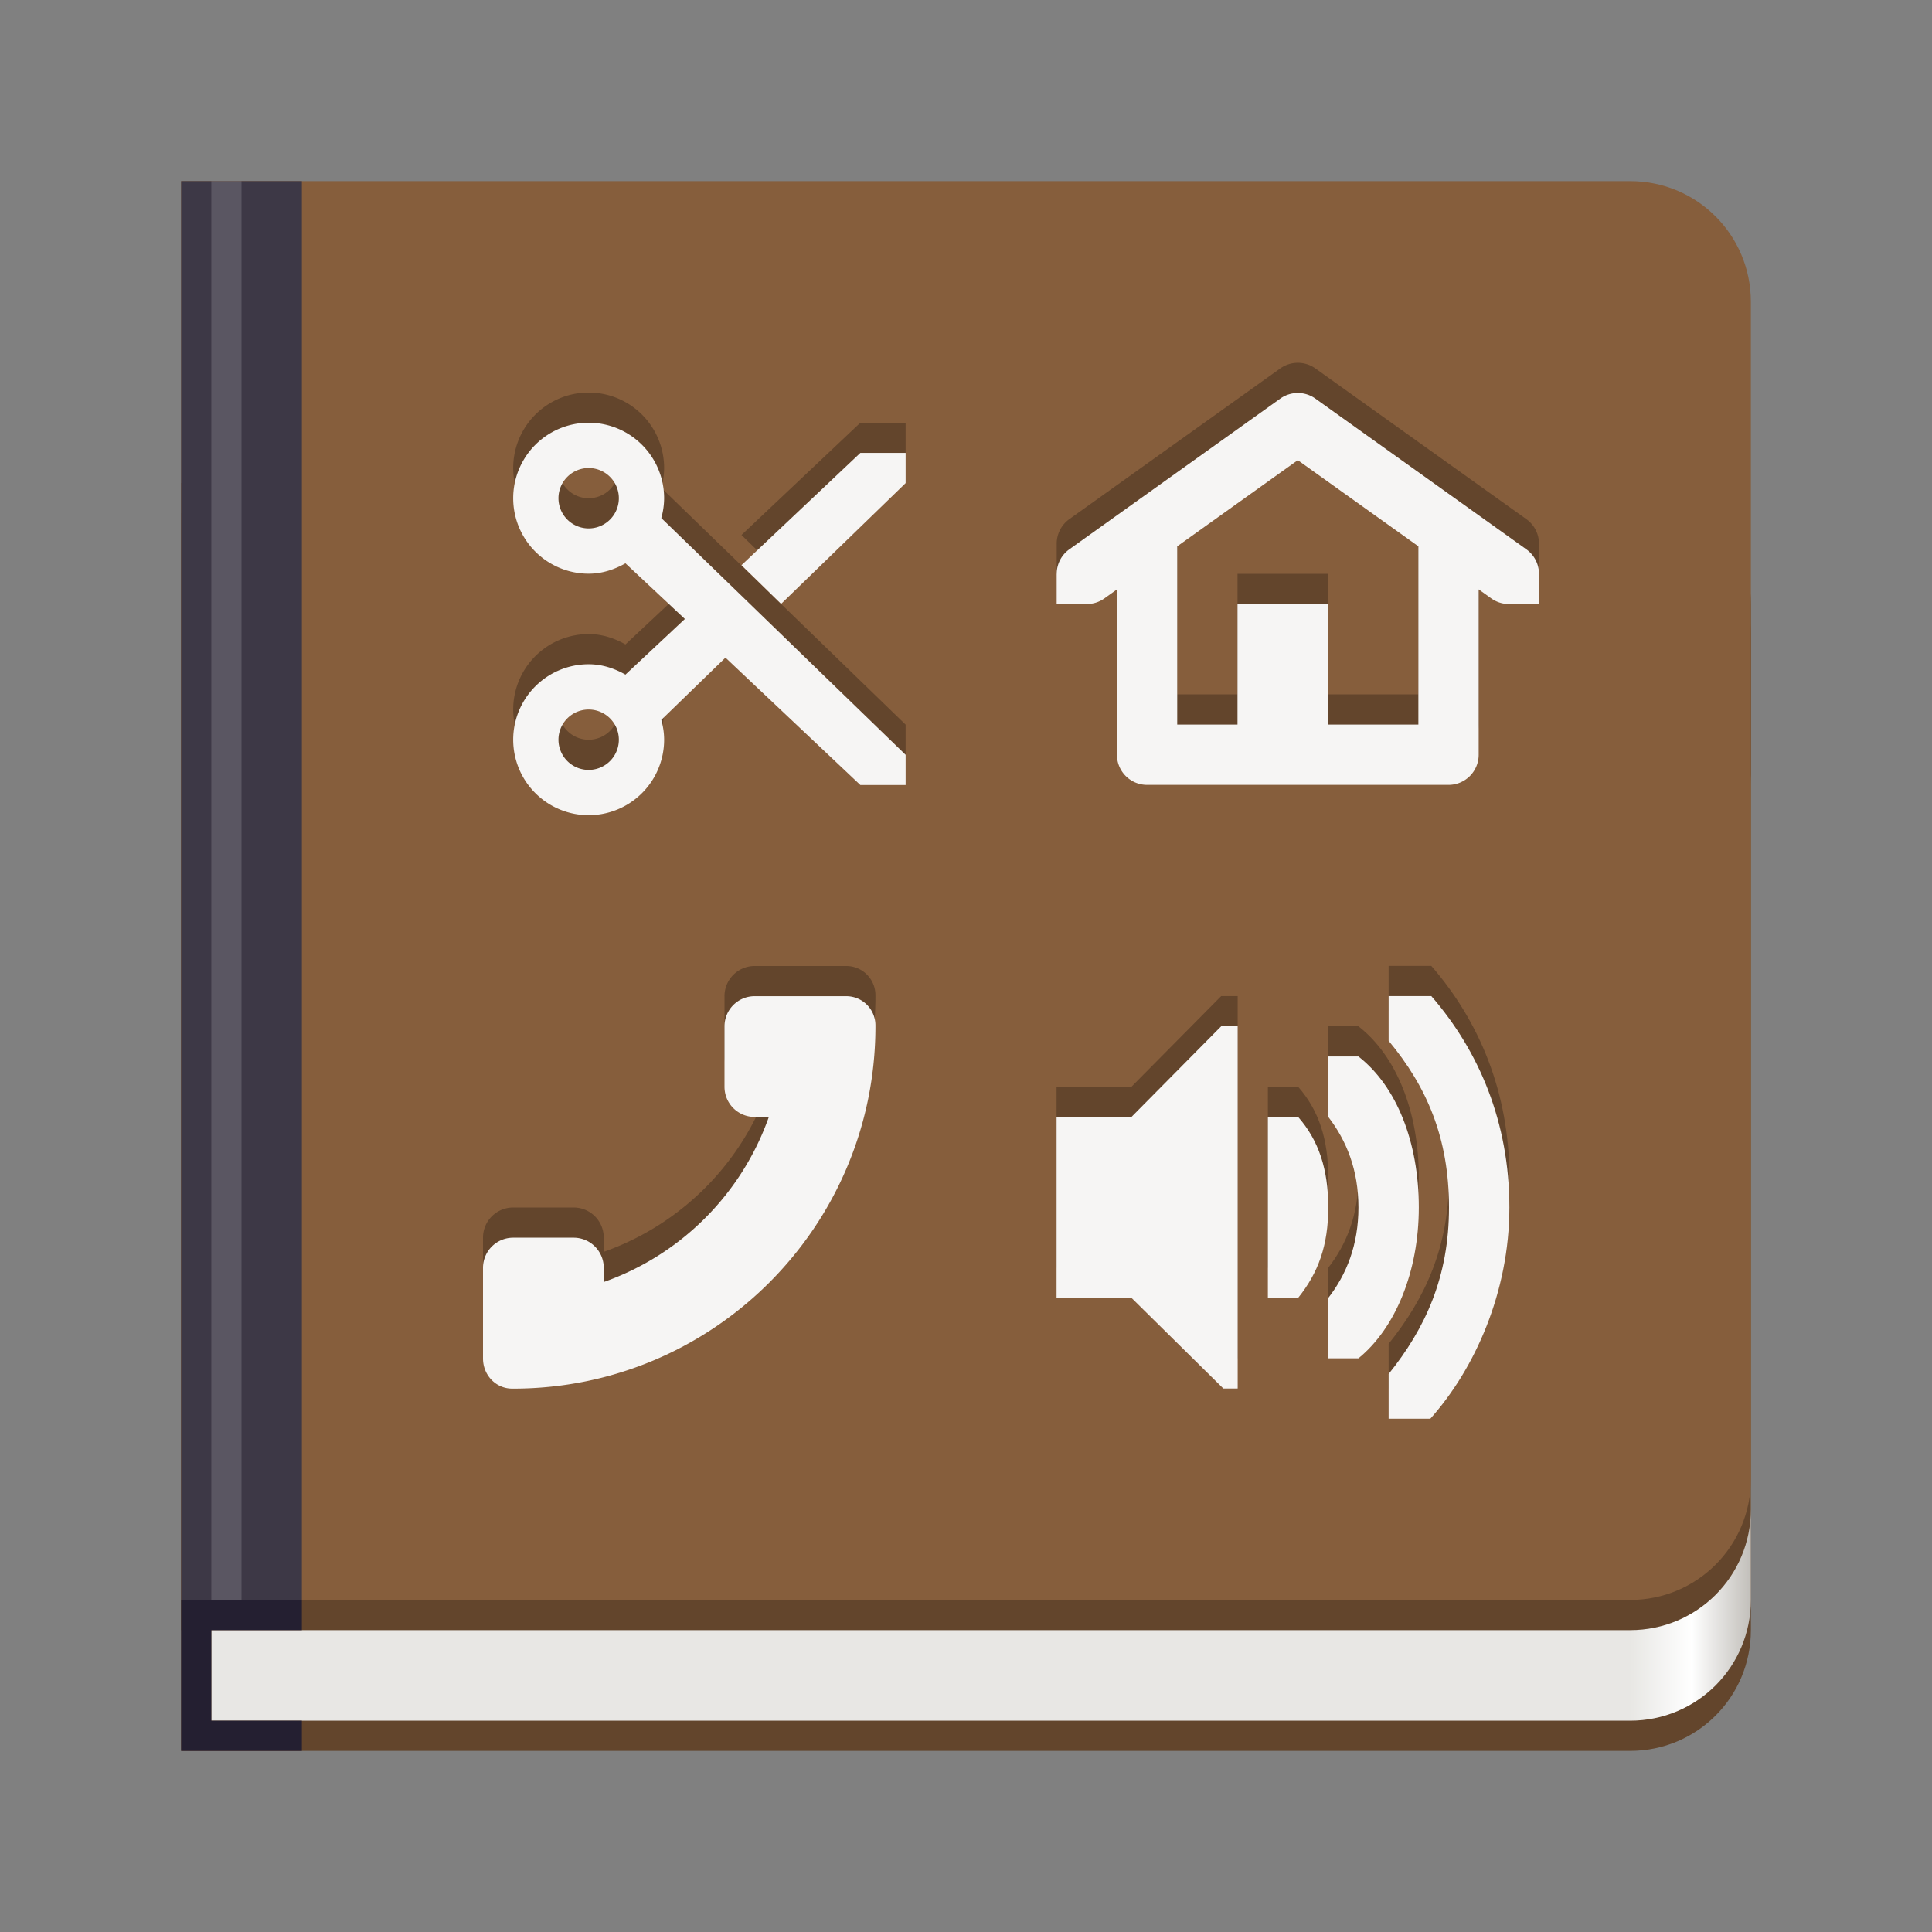 <svg xmlns="http://www.w3.org/2000/svg" xmlns:xlink="http://www.w3.org/1999/xlink" width="128" height="128" version="1.0"><rect width="100%" height="100%" fill="#808080" stroke="none"/><defs><linearGradient xlink:href="#a" id="b" x1="384" y1="120" x2="416" y2="120" gradientUnits="userSpaceOnUse" gradientTransform="matrix(.25 0 0 .25 12 221)"/><linearGradient id="a"><stop offset="0" stop-color="#e8e7e4"/><stop offset=".511" stop-color="#fff"/><stop offset="1" stop-color="#c2bfba"/></linearGradient></defs><path d="M12 32v84h96c4.432 0 8-3.568 8-8V40c0-4.432-3.568-8-8-8z" fill="#63452c"/><path d="M14 216v70h94c4.432 0 8-3.568 8-8v-54c0-4.432-3.568-8-8-8z" style="marker:none" fill="url(#b)" transform="translate(0 -172)"/><path d="M12 34v74h96c4.432 0 8-3.568 8-8V42c0-4.432-3.568-8-8-8z" fill="#63452c"/><path d="M12 12v94h96c4.432 0 8-3.568 8-8V20c0-4.432-3.568-8-8-8z" fill="#865e3c"/><g fill="#63452c"><path style="isolation:auto;mix-blend-mode:normal;solid-color:#000;solid-opacity:1" d="M39 26.008a5 5 0 0 0 0 10c.892 0 1.712-.278 2.438-.688l3.937 3.688-3.938 3.687c-.725-.41-1.545-.687-2.437-.687a5 5 0 1 0 5 5c0-.459-.072-.891-.187-1.313l4.25-4.125L57 50.008h3v-2L43.812 32.32A4.92 4.92 0 0 0 44 31.008a5 5 0 0 0-5-5zm0 3a2 2 0 1 1 0 4 2 2 0 0 1 0-4zm18-1l-7.875 7.437 2.625 2.563 8.25-8v-2zm-18 17a2 2 0 1 1 0 4 2 2 0 0 1 0-4z" color="#000" overflow="visible"/><path d="M92 63.994v2.961c2.53 3.039 4 6.439 4 11.039s-1.559 8-4 11.038v2.962h2.763c2.931-3.281 5.237-8.372 5.237-14 0-5.629-2-10.344-5.17-14zm-11.094 2l-5.937 5.999H70v11.999h4.969l6.08 6.001.951-.002V65.993zm7.094 2v4c1.213 1.577 2 3.518 2 6s-.787 4.439-2 6v4h2c2.446-1.99 4-5.747 4-10 0-4.334-1.478-8.04-4-10zm-4 4v12h2c1.344-1.674 2-3.486 2-6 0-2.515-.623-4.432-2-6z" style="marker:none" color="#bebebe" overflow="visible"/><path d="M86.021 24.038a1.997 1.997 0 0 0-1.197.37l-13.98 9.986a1.998 1.998 0 0 0-.835 1.626v1.997h1.948a1.998 1.998 0 0 0 .023 0h.024a1.998 1.998 0 0 0 1.162-.37L74 37.05v10.953A1.997 1.997 0 0 0 75.998 50h19.971a1.997 1.997 0 0 0 1.997-1.997V37.048l.838.599a1.998 1.998 0 0 0 1.16.37h1.997v-1.97a1.998 1.998 0 0 0-.836-1.653l-13.98-9.986a1.997 1.997 0 0 0-1.123-.37zm-.038 4.45l7.988 5.707v11.81h-5.99v-7.988h-5.992v7.989h-3.995v-11.81z" style="line-height:normal;font-variant-ligatures:normal;font-variant-position:normal;font-variant-caps:normal;font-variant-numeric:normal;font-variant-alternates:normal;font-feature-settings:normal;text-indent:0;text-align:start;text-decoration-line:none;text-decoration-style:solid;text-decoration-color:#000;text-transform:none;text-orientation:mixed;white-space:normal;shape-padding:0;isolation:auto;mix-blend-mode:normal;solid-color:#000;solid-opacity:1" color="#000" font-weight="400" font-family="sans-serif" overflow="visible"/><path d="M56.063 64A1.93 1.93 0 0 1 58 65.937v.125C57.966 79.288 47.234 90 34 90h-.062C32.848 90 32 89.108 32 88v-6c0-1.108.892-2 2-2h4c1.108 0 2 .892 2 2v.937A17.935 17.935 0 0 0 50.938 72H50c-1.108 0-2-.892-2-2v-4c0-1.108.892-2 2-2h6.062z"/></g><path style="marker:none" d="M92 65.994v2.961c2.53 3.039 4 6.439 4 11.039s-1.56 8-4 11.038v2.962h2.763c2.931-3.281 5.237-8.372 5.237-14 0-5.629-2-10.344-5.17-14zm-11.094 2l-5.937 5.999H70v11.999h4.969l6.08 6.001.951-.002V67.993zm7.094 2v4c1.213 1.577 2 3.518 2 6s-.787 4.439-2 6v4h2c2.446-1.99 4-5.747 4-10 0-4.334-1.478-8.04-4-10zm-4 4v12h2c1.344-1.674 2-3.486 2-6 0-2.515-.623-4.432-2-6z" color="#bebebe" overflow="visible" fill="#f6f5f4"/><path d="M56.063 66A1.93 1.93 0 0 1 58 67.937v.125C57.966 81.288 47.234 92 34 92h-.062C32.848 92 32 91.108 32 90v-6c0-1.108.892-2 2-2h4c1.108 0 2 .892 2 2v.937A17.935 17.935 0 0 0 50.938 74H50c-1.108 0-2-.892-2-2v-4c0-1.108.892-2 2-2h6.062z" fill="#f6f5f4"/><path style="isolation:auto;mix-blend-mode:normal;solid-color:#000;solid-opacity:1" d="M39 28.008a5 5 0 0 0 0 10c.892 0 1.712-.278 2.438-.688l3.937 3.688-3.938 3.687c-.725-.41-1.545-.687-2.437-.687a5 5 0 1 0 5 5c0-.459-.072-.891-.187-1.313l4.25-4.125L57 52.008h3v-2L43.812 34.32A4.92 4.92 0 0 0 44 33.008a5 5 0 0 0-5-5zm0 3a2 2 0 1 1 0 4 2 2 0 0 1 0-4zm18-1l-7.875 7.437 2.625 2.563 8.25-8v-2zm-18 17a2 2 0 1 1 0 4 2 2 0 0 1 0-4z" color="#000" overflow="visible" fill="#f6f5f4"/><g fill="#f6f5f4"><path style="line-height:normal;font-variant-ligatures:normal;font-variant-position:normal;font-variant-caps:normal;font-variant-numeric:normal;font-variant-alternates:normal;font-feature-settings:normal;text-indent:0;text-align:start;text-decoration-line:none;text-decoration-style:solid;text-decoration-color:#000;text-transform:none;text-orientation:mixed;white-space:normal;shape-padding:0;isolation:auto;mix-blend-mode:normal;solid-color:#000;solid-opacity:1" d="M86.02 26.038a1.997 1.997 0 0 0-1.196.37l-13.98 9.986a1.998 1.998 0 0 0-.835 1.626h-.002v1.997h1.947a1.998 1.998 0 0 0 .025 0h.025a1.998 1.998 0 0 0 1.162-.37L74 39.05v10.953A1.997 1.997 0 0 0 75.998 52h19.971a1.997 1.997 0 0 0 1.997-1.997V39.048l.838.599a1.998 1.998 0 0 0 1.16.37h1.997v-1.97a1.998 1.998 0 0 0-.836-1.653l-13.98-9.986a1.997 1.997 0 0 0-1.123-.37zm-.038 4.45l7.989 5.707v11.81H87.98v-7.988h-5.992v7.989h-3.994v-11.81z" color="#000" font-weight="400" font-family="sans-serif" overflow="visible"/></g><path fill="#3d3846" d="M12 12h8v94h-8z"/><path d="M12 106v10h8v-2h-6v-6h6v-2z" fill="#241f31"/><path d="M15 106V12" opacity=".15" fill="none" stroke="#fff" stroke-width="2"/></svg>